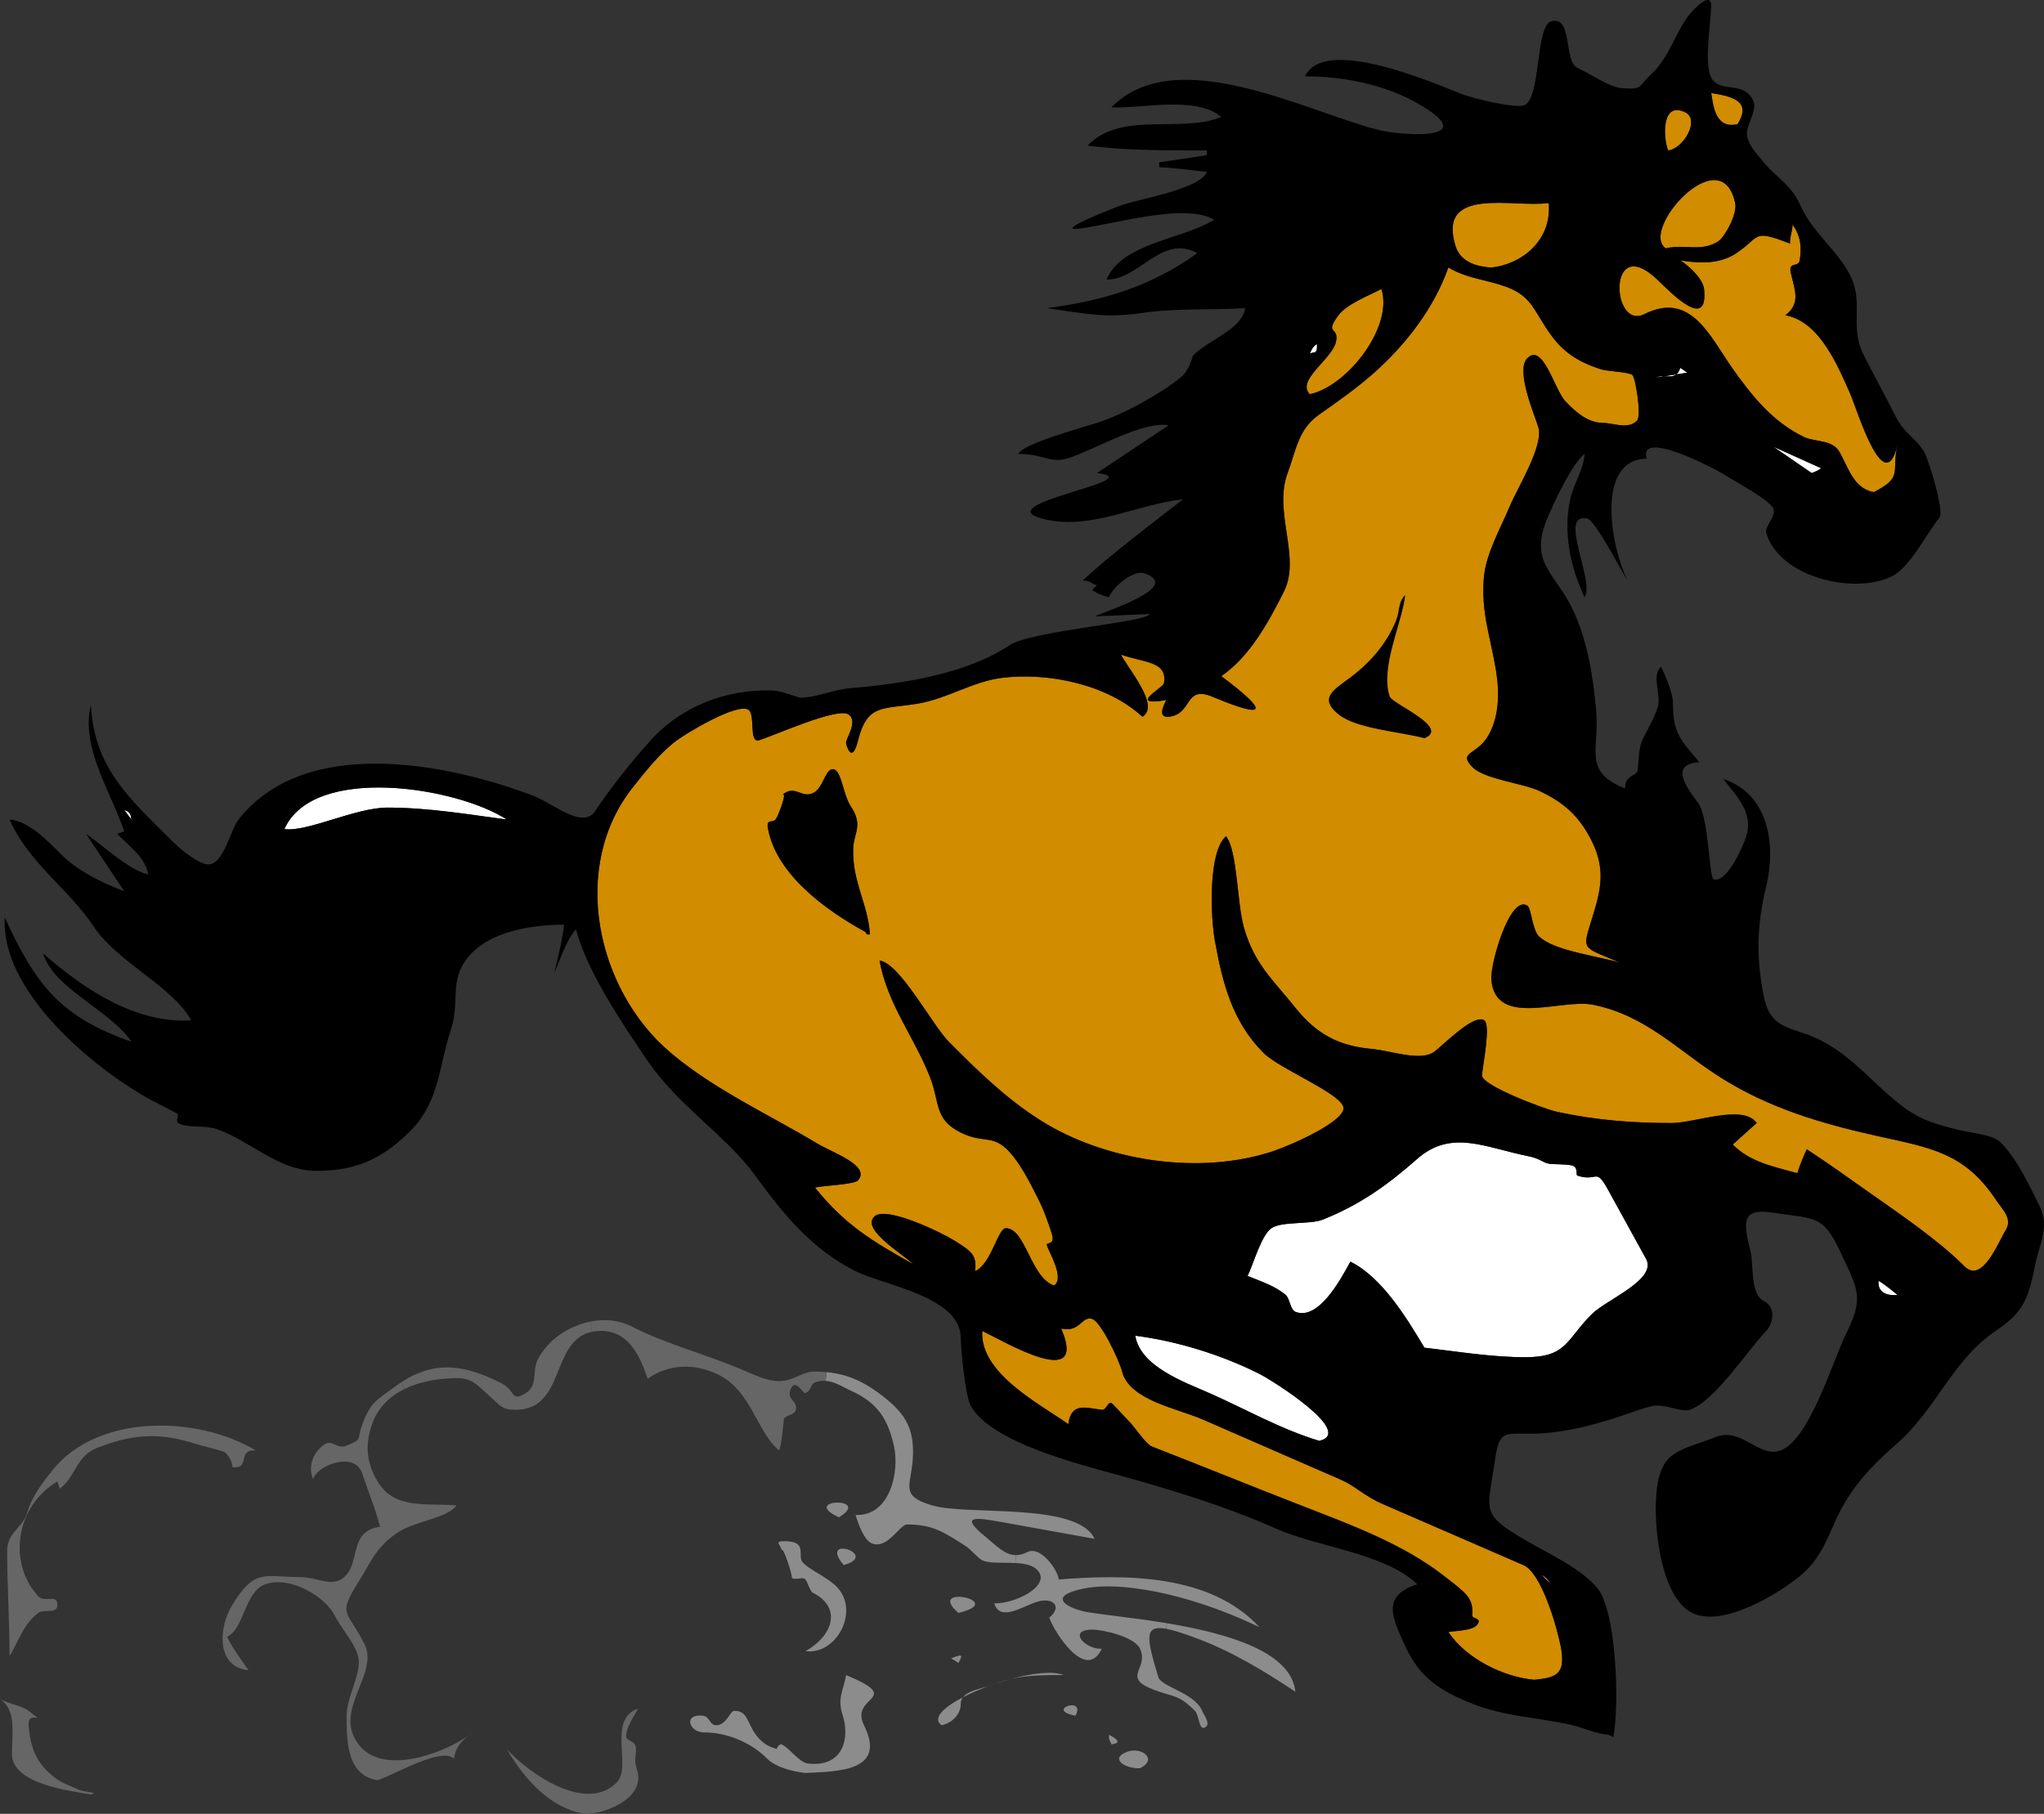 <svg xmlns="http://www.w3.org/2000/svg" viewBox="0 0 402.852 357.541"><rect x="0" y="0" width="402.852" height="357.541" fill="#333333" stroke="none"/><path d="M374.01 255.28c-2.381.16-3.96-.609-3.771-2.819 1.28.72 3.77 2.82 3.77 2.82zM349.52 88.063c3.14 1.41 6.28 2.83 9.42 4.24-.48.36-1.05.66-1.88.94-2.52-1.73-5.03-3.45-7.54-5.18z" fill="#fff"/><path d="M326.62 55.103c2.54 2.42 10.11 10.41 9.24 1.87-.23-2.24-3.72-5.13-4.71-5.65 3.71.6 7.729.81 11.07-1.42 4.92-3.28 2.989-4.81 10.6-1.88-.11-1.36.521-2.71.47-3.77 1.811 2.53 1.75 4.9 1.41 7.07-.24 1.49-2.29.11-1.74 2.52.801 3.45 1.971 5.98-1.09 8.31 6.641 1.12 10.271 9.79 12.721 15.31 1.409 3.16 6.77 21.29 9.42 10.13-1.37 5.45 1.31 6.34-4.71 9.42-3.96-.74-4.931-4.69-6.75-7.92-1.4-2.49-4.9-1.95-6.91-2.91-6.181-2.98-10.12-7.86-13.99-13.28-4.6-6.44-8.28-15.63-17.57-10.98-6.54 3.27-7.32-16.21 2.54-6.82zM337.27 18.343c4.109.65 8.06 1.57 5.18 6.13-4.19.98-4.75-3.16-5.18-6.13z" fill="#d18c00"/><path d="M341.98 40.013c.49 2.27-2.17 6.82-3.3 7.54-3.49 2.23-6.65.46-10.36 1.41-5.29-3.58 10.92-21.76 13.66-8.95z" fill="#d18c00"/><path d="M332.56 73.463l-2.16.33c.32-.25.58-.65.75-1.28.76.46.86.62 1.41.95z" fill="#fff"/><path d="M332.09 22.113c3.109 1.48-.37 7.24-3.301 7.54-.93-2.05-1.51-9.82 3.3-7.54z" fill="#d18c00"/><path d="M327.97 74.173c.81-.13 1.62-.26 2.43-.38-.66.53-1.57.41-2.43.38zM327.97 74.173c-.511.07-1.021.15-1.53.23.44-.25.98-.26 1.53-.23zM324.42 248.14c2.25 4.1-7.779 7.99-10.699 10.91-5.11 5.1-4.87 8.479-13.101 8.479-6.67 0-13.26-1.109-19.88-1.88-3.49-5.83-8.31-13.84-14.6-16.96-1.931 3.59-6.32 11.681-10.83 9.891-1.01-.4-1.101-2.61-1.891-3.301-1.97-1.72-4.76-2.659-7.529-3.77 1.109-2.23 2.7-8.08 4.71-9.42 2.09-1.4 7.54-.66 10.149-1.7 7.341-2.939 12.73-6.81 18.58-11.96 6.73-5.91 13.38-2.22 21.95-.51 2.2.439 2.65 1.189 3.96 1.46.811.16 3.14.06 4.45.32 1.51.3.8 1.899 1.2 2.029 4.02 1.34 3.52-1.79 6.06 2.83 2.49 4.53 4.98 9.06 7.47 13.58z" fill="#fff"/><path d="M307.6 324.53c1.06 5.561-.87 6.131-5.19 6.591-6.18-.561-13.479-4.21-16.95-9.42 1.73-.29 4.771-.28 5.65-1.41 1.14-1.471-1.01-1.061-.94-1.891.261-3.42-1.239-4.37-5.359-7.6-8.2-6.45-18.5-10.2-28.13-13.95-9.9-3.85-19.74-7.86-29.641-11.71-1.149-.45-3.239-3.6-4.229-4.66l-3.45-3.66c-.99-1.05-1.2 1.2-2.21 1.07-3.26-.4-6.03-1.5-6.59 2.83-5.74-4.05-17.52-10.07-16.96-18.37 4.55 2.19 20.93 11.97 15.55-.47 3.729.859 4.03-2.561 6.12-1.891 1.729.561 5.34 8.2 5.89 10.37 1.41 5.63 10.92 7.28 15.9 9.45 9.1 3.97 18.189 7.94 27.29 11.9 2.729 1.189 4.49 3.17 8.229 4.79 9.24 4.01 18.471 8.02 27.71 12.029 3.49 1.52 6.55 12.06 7.31 16zM305.24 40.013c.65 7.49-5.47 12.13-11.31 12.72-3.46-.21-6.17-1.36-7.061-4.24-3.7-11.99 11.64-7.44 18.37-8.48z" fill="#d18c00"/><path d="M305.71 312.28c-.569-.55-1.21-1.13-1.88-1.88.84.47 1.73 1.67 1.88 1.88z" fill="#fff"/><path d="M276.98 117.26c-.74 5.92-4.97 14.29-3.07 20.02.5 1.49 12.05 6.13 6.83 8.25-4.49-1.25-13.399-1.81-16.95-4.71-3.939-3.22-1.01-4.79 2.351-7.3 3.93-2.95 7.04-6.54 8.95-11.07.87-2.05.35-3.7 1.89-5.19z"/><path d="M272.27 56.973c2.38 7.64-6.92 19.26-14.141 20.73-2.68-2.79 4.41-6.85 5.19-10.37.66-3.03-2.4-1.32.47-5.18 1.65-2.22 6.08-3.93 8.48-5.18z" fill="#d18c00"/><path d="M248.24 270.83c2.48 1.25 18.9 11.52 11.78 13.189-7.58-2.28-14.47-6.24-21.67-9.42-4.91-2.17-13.59-5.21-14.601-11.31 8.23 1.05 17.13 3.81 24.49 7.54zM259.55 67.803c.149 2.17-.58 1.48-1.421 1.89.48-.79.41-1.2 1.42-1.89z" fill="#fff"/><path d="M255.31 333.48c-6.061-4.04-12.44-7.91-19.28-10.47-2.71-1.021-4.74-1.68-6.21-1.95l.18-1.09c11.59 1.94 24.5 5.49 25.31 13.51z" fill="#8c8c8c"/><path d="M220.92 129.04c4.761 1.66 9.19 1.3 8.48 5.65-.1.61-3.41 2.5-3.16 3.26l-.21.06c-.82-2.93-3.92-6.8-5.11-8.97z" fill="#d18c00"/><path d="M229.87 137.99c-.59 1.07-1.72 3.51.471 3.3 4.75-.47 3.02-6.28 8.59-3.96 11.199 4.67 10.96 2.84 1.779-4.05 5.65-3.89 9.351-10.71 12.351-16.7 3.38-6.75-2.15-15.69.729-23.37 1.7-4.54 2.051-8.58 6.23-11.51 3.67-2.57 7.49-5.26 10.83-8.24 6.29-5.61 11.8-12.75 14.609-20.73 3.591 2.16 7.46 2.38 11.301 3.77 5.39 1.94 5.5 4.97 9.189 9.89 2.59 3.45 5.61 5.09 9.42 6.36 1.53.51 5.63.54 6.36 1.18.62.54 1.81 7.98.939 8.95-1.699 1.88-4.8.47-6.829.47-3.12 0-5.671-2.55-7.301-4.24-2.17-2.24-4.399-11.68-7.54-8.48-2.34 2.39 1.45 11.12 2.2 13.61 1.08 3.59-4.149 11.98-5.609 15.49-1.82 4.38-4.75 9.42-5.141 14.18-.58 6.9 1.37 11.81 2.43 18.43.681 4.29.631 9.42-1.89 13.19-2.16 3.24-5.59 2.77-2.82 5.65 2.32 2.43 9.98 3.2 13.19 4.71 4.94 2.32 7.91 5 10.36 9.89 3.18 6.37 1.399 10.84-.471 16.96-1.43 4.66-.75 4.06 6.12 7.07-4.16-1.35-12.87-2.27-16.01-5.19-1.36-1.25-1.53-5.62-2.36-6.12-3.449-2.07-7.319 11.541-7.069 14.6.8 9.59 13.8 3.7 20.02 4.95 10.45 2.09 16.67 8.979 25.21 14.37 9.53 6.02 19.811 9.06 30.931 11.53 10.289 2.289 17.06 3.22 23.239 12.489 1.351 2.03 3.42 3.771 1.94 6.11-1.351 2.13-4.57 10.59-8.07 7.08-5.189-5.2-12.77-10.32-18.84-14.601-3.97-2.81-8.16-5.81-12.25-8.479-.53 1.03-1.35 3.06-1.88 4.71-4.55-1.29-9.25-2.13-12.72-5.65 1.569-1.42 3.14-2.83 4.71-4.239-2.591-3.811-12.19 0-16.761 0-7.84 0-14.909-.57-22.59-2.21-2.33-.5-14.95-5.2-14.779-7.23.17-2.06 1.779-9.97.43-10.82-2.08-1.3-7.95 4.79-9.8 6.181-2.7 2.02-8.48-.17-12.341-.53-6.42-.58-10.84-2.83-15.09-8.14-4.47-5.601-8.04-8.53-10.12-15.791-1.39-4.88-1.25-15.08-3.52-17.99-3.58 2.99-3.05 15.97-2.21 20.59 1.51 8.32 3.42 15.95 9.61 22.14 3.02 3.021 14.59 7.69 15.68 10.5 1.03 2.67-10.05 7.591-13.82 8.851-14.51 4.83-33.189 1.96-45.939-6.15-6.87-4.38-12.19-9.64-17.89-15.34-3.37-3.37-9.73-15.63-13.74-16.09 1.65 8.76 6.63 14.67 9.9 22.84 2.08 5.21.78 8.4 6.12 11.07 4.8 2.399 6.58-.101 10.36 4.71 1.97 2.5 3.65 5.88 5.081 8.74 1.029 2.06 1.729 4.149 2.46 6.34.84 2.51-1.051 1.76-.94 2.35.21 1.1 3.66 6.561 1.41 8.01-4.63-1.649-5.55-11.12-9.42-11.31-1.67-.08-2.82 6.93-6.12 8.479.37-3.26-.76-3.949-4.24-6.119-2.46-1.53-13.19-6.74-15.55-4.711-2.91 2.5 5.62 7.49 7.54 9.421-8.03-4.511-13.45-7.74-19.31-15.07 1.53-.39 7.75-.59 8.48-1.42 2.56-2.891-5.1-5.5-7.96-7.22-9.73-5.841-20.31-10.61-29.02-17.98-14.63-12.38-19.88-36.69-7.32-52.38 2.49-3.12 5.29-6.7 8.5-9.09 2-1.5 11.77-7.39 14.13-6.13 1.55.84.04 6.68 2.17 6.04 2.76-.82 15.44-6.57 17.61-5.09 2.02 1.38-.59 4.82-.47 5.65.05.34 1.12 4.45 2.37-.54 1.82-7.25 4.84-6.08 11.76-7.23 5.76-.96 10.87-4.36 16.52-5.07 9.25-1.16 20.86 1.29 27.76 7.66 1.12-.69 1.26-1.88.87-3.28l.21-.06c.13.37 1.09.47 3.63.04zm-75.7 18.72c1.3-.97-1.4 5.47-1.08 4.36-.45 1.55-2.15-.05-1.74 2.23 1.65 9.04 11.36 16.11 19.17 20.38.22.09.08.73.94.47-.42-6.1-3.54-10.39-3.3-16.95.11-2.98 2.02-4.52-.47-8.25-1.63-2.45-1.87-7.75-3.77-7.3-1.4.34-1.71 3.81-3.76 4.71-2.28 1-3.54-1.81-5.99.35zm126.57-11.18c5.22-2.12-6.33-6.76-6.83-8.25-1.899-5.73 2.33-14.1 3.07-20.02-1.54 1.49-1.021 3.14-1.89 5.19-1.91 4.53-5.021 8.12-8.95 11.07-3.36 2.51-6.29 4.08-2.351 7.3 3.55 2.9 12.46 3.46 16.95 4.71z" fill="#d18c00"/><path d="M222.33 345.25c2.681-.891 5.94 1.5 2.36 3.3-3.09.13-6.16-2.03-2.36-3.3zM218.57 341.96c2 .99 2.26 1.67.47 1.88-.18-.7-.57-.74-.47-1.88zM228.3 330.6c.569 1.91 7.119 3.05 8.64 6.65.39.93 1.82 2.689.47 3.29-1.14.51-1.05-2.46-1.89-3.29-3.26-3.28-4.16-2.681-8.04-4.141-6.62-2.479-.94-4.14-2.79-8.109-1.11-2.38-7.271-3.771-9.42-3.771-4.91 0-1.47 3.92 1.88 3.771-3.08 6.5-9.23-3.021-10.36-6.13 2.601-2.061.9-4.221-2.59-3.061-3 1-7.11 3.87-8.24.24 4.2.1 11.4-3.561 8.47-6.6-.931-.961-2.54-1.25-4.28-1.351l.08-1.56c.7 0 1.46-.19 2.32-.62 2.5-1.25 5.939 3.5 6.119 5.42 13.15-1.03 29.86-1.11 39.57 9.42-7.149-3.47-15.67-6.39-23.55-7.54-4.14-.6-8.44-.86-12.48.24-5.72 1.56-1.29 3.75 2.181 4.33 3.35.56 9.279 1.13 15.609 2.18l-.18 1.09c-4.47-.81-3.78 2.02-1.52 9.54zM211.97 338.19c-6.19-1.15 2.15-3.97 0 0zM199.3 330.94c4.2-1.14 8.23-1.609 10.32-.76-3.69 0-6.96 0-10.32.76zM196.12 331.91c1.04-.4 2.05-.7 3.05-.94-1.02.28-2.04.6-3.05.94zM196.12 331.91c-.13.04-.27.1-.4.149-.27.11-.57.21-.88.3.42-.15.85-.31 1.28-.45zM189.79 334.56c.94-1.22 3.22-1.649 4.98-2.17-1.79.66-3.51 1.4-4.98 2.17zM189.79 334.56c-.27.351-.43.771-.43 1.271 0 2.149-1.78 3.83-3.77 4.239-1.93-1.33.34-3.5 4.2-5.51zM188.89 317.93c-6.66-5.77 10.03-2.36 0 0zM187.48 326.88c2.53-1.05 2.17-.48 1.41.939-.25-.28-1.2-.73-1.41-.94z" fill="#8c8c8c"/><path d="M194.21 302.91c2.17 1.76 3.79 3.63 6.02 3.63l-.08 1.56c-2.44-.13-5.14.12-6.55-.53-.77-.35-2.32-2.199-3.3-2.83-4.38-2.8-6.55-4.239-11.51-4.239-1.48 0-3.77 4.84-6.86 3.77-1.66-.569-2.88-4.18-3.3-5.649 6.73.29 8.73-8.4 7.54-13.66-1.18-5.26-3.2-8.45-8.48-10.84-1.63-.73-3.14-1.801-4.96-1.931l.18-1.72c4.43.42 7.79 2.1 11.52 5.08 4.16 3.34 5.66 6.2 5.51 11.29-.17 5.85-2.95 7.93 3.77 9.899 7.11 2.08 28.56-.72 32.03 6.591l-18.64-3.36c-4.68-.84-8.16-1.34-2.89 2.94z" fill="#8c8c8c"/><path d="M170.52 183.68c-7.81-4.27-17.52-11.34-19.17-20.38-.41-2.28 1.29-.68 1.74-2.23-.32 1.11 2.38-5.33 1.08-4.36 2.45-2.16 3.71.65 5.99-.35 2.05-.9 2.36-4.37 3.76-4.71 1.9-.45 2.14 4.85 3.77 7.3 2.49 3.73.58 5.27.47 8.25-.24 6.56 2.88 10.85 3.3 16.95-.86.26-.72-.38-.94-.47z"/><path d="M165.34 299.09c-7.88-3.67 6.75-4.08 0 0zM166.28 308.51c-5.13-6.15 7.3-2.06 0 0zM155.92 310.87c.02.029.05.06.08.09-.02-.01-.04-.04-.08-.09z" fill="#8c8c8c"/><path d="M154.97 303.8c4.35.16 2 2.939 3.3 4.24 1.65 1.66 4.59 2.71 6.6 4.71 4.66 4.67.08 13.529-6.13 12.72 5.14-2.8 7.5-8.49 1.42-11.54-.44-.22-1.06-2.18-1.42-2.59-.56-.64-2.1.28-2.74-.38.46.29-1.85-6.91-1.97-5.28.09-1.12-1.91-1.98.94-1.88zM154.03 343.84c1.62.75 3.45 3.56 5.18 3.77 6.98.851 8.38-5.02 6.83-9.659-1.1-3.33.35-5.101.71-7.771 11.72 4.89.59 4.01 3.53 9.89 4.59 9.181-5.23 9.091-11.54 9.42-2.36-.27-5.77-1.06-7.53-2.819-3.39-3.4-8.2-5.19-12.51-5.19-2.84 0-4.13-3.689-.21-3.29 1.5.15 1.3 1.99 2.82 1.88 1.84-.13 2.65-2.779 3.3-2.819 3.1-.19 2.48 2.95 5.18 5.649 1.48 1.48 2.63 1.551 3.3 1.88-.14-.07.55-1.12.94-.94z" fill="#8c8c8c"/><path d="M125.53 348.79c2 5.97-7.31 9.13-10.6 8.71-6.86-1.32-11.67-7.05-15.07-12.721 4.49 4.881 15.61 12.65 21.67 6.601 3.11-3.12-1.94-12.46 4.24-14.61-1.05 1.92-2.47 3.94-2.36 5.66.04.62 1.75.8 1.89 1.88.21 1.7-.48 2.34.23 4.48zM161.57 272.24c-2.26.36-1.19 1.48-2.83 2.36-.44.23-1.87-2.87-2.82-.95-1.12 2.24 1.37 2.391.94 4.24-.27 1.16-2.23 1.01-2.36 1.89-.16 1.12-.42 4.94-.94 6.12-4.36-3.5-5.53-11.989-12.25-15.069-4.54-2.091-9.54-2-13.66.939-.91-2.399-2.8-9.29-8.95-9.42-.74-.02-1.41.05-2.02.17l-.35-2.01c2.77-.56 5.62-.33 8.03.9 7.25 3.689 14.59 5.439 22.52 8.84 2.11.91 4.38 1.989 6.72 1.989 2.75 0 4.48-1.88 6.94-1.88.83 0 1.61.04 2.37.11l-.18 1.72c-.37-.03-.76-.01-1.16.05zM93.27 341.48c-.28.221-.58.44-.91.65.29-.23.6-.44.91-.65z" fill="#666"/><path d="M99.86 161.54c-7.77-1.04-15.61-2.35-23.46-2.35-6.38 0-15.76 4.84-20.35 4.24 5.74-12.88 34.07-8.27 43.81-1.89z" fill="#fff"/><path d="M98.92 272.71c2.6 1.33 1.79 3.77 4.71 1.89 2.5-1.62 1.17-4.26 2.35-6.6 1.97-3.88 6.06-6.63 10.35-7.49l.35 2.01c-8.21 1.69-5.16 15.25-14.93 15.37-2.64.04-3.08-.67-5.14-2.59-3.66-3.42-4.16-3.94-9-3.53-2.81.24-5.52.87-7.85 2.01l-.69-1.3c6.71-4.41 12.65-3.46 19.85.23zM70.66 343.84c4.65 6.149 16.21 2.03 21.7-1.71-1.51 1.149-2.7 2.54-2.86 4.54-2.5-2.37-11.51 3.05-15.08 4.24-5.58-.82-6.08-6.681-6.11-11.671l.76-.01c0 1.54.43 3.08 1.59 4.61z" fill="#666"/><path d="M79.76 273.78c-3.01 1.46-5.38 3.771-6.51 7.171-1.38 4.14-.91 7.6 1.17 11.069 3.3 5.5 9.11 4.24 15.55 4.72-1.66 2.44-8 3.101-11.31 5.181-4.5 2.83-5.58 6.04-8 9.89-4.25 6.74-2.17 5.561 1.17 12.25 2.31 4.62-2.76 9.88-2.76 15.17l-.76.01c-.01-.279-.01-.55-.01-.819 0-4 2.86-8.28 2.36-11.54-.4-2.58-3.52-6.08-4.72-8.48-1.81-3.63-8.72-7.87-13.66-6.12-4.04 1.44-4.2 8.851-7.53 10.36 1.08 2.25 2.76 4.46 4.24 6.6-6.5-.689-5.86-8.43-3.3-12.72 4.48-7.52 6.54-5.649 13.42-5.649 3.68 0 6.69 2.42 9.19-.471 2.54-2.93.71-8.72 6.6-9.43-.93-3.65-2.37-7.09-3.54-10.59-1.46-4.391-8.89-1.55-9.65 1.17-.82-1.85-.41-4.03.94-5.65 2.74-3.279 3.32.04 5.65-.939 3.53-1.49 1.76-.87 3.3-4.71 1.6-4 2.68-4.25 6.12-6.83.45-.34.9-.65 1.35-.94l.69 1.3z" fill="#666"/><path d="M24.49 159.66c1.49.42 1.21 1.34 1.42 1.88-.67-.9-.74-.98-1.42-1.88z" fill="#fff"/><path d="M303.83 310.4c.67.75 1.311 1.33 1.88 1.88-.15-.21-1.04-1.41-1.88-1.88zm27.32-259.08c.99.52 4.479 3.41 4.71 5.65.87 8.54-6.7.55-9.24-1.87-9.859-9.39-9.08 10.09-2.54 6.82 9.29-4.65 12.971 4.54 17.57 10.98 3.87 5.42 7.81 10.3 13.99 13.28 2.01.96 5.51.42 6.91 2.91 1.819 3.23 2.79 7.18 6.75 7.92 6.02-3.08 3.34-3.97 4.71-9.42-2.65 11.16-8.011-6.97-9.42-10.13-2.45-5.52-6.08-14.19-12.721-15.31 3.061-2.33 1.891-4.86 1.09-8.31-.55-2.41 1.5-1.03 1.74-2.52.34-2.17.4-4.54-1.41-7.07.051 1.06-.58 2.41-.47 3.77-7.61-2.93-5.68-1.4-10.6 1.88-3.34 2.23-7.36 2.02-11.07 1.42zm-2.83-2.36c3.71-.95 6.87.82 10.36-1.41 1.13-.72 3.79-5.27 3.3-7.54-2.74-12.81-18.95 5.37-13.66 8.95zm8.95-30.62c.43 2.97.99 7.11 5.18 6.13 2.88-4.56-1.07-5.48-5.18-6.13zm-73.95 48.99c-.78 3.52-7.87 7.58-5.19 10.37 7.221-1.47 16.521-13.09 14.141-20.73-2.4 1.25-6.83 2.96-8.48 5.18-2.87 3.86.19 2.15-.47 5.18zm-5.19 2.36c.841-.41 1.57.28 1.421-1.89-1.01.69-.94 1.1-1.42 1.89zm32.04 248.71c-.069.83 2.08.42.94 1.891-.88 1.13-3.92 1.12-5.65 1.41 3.471 5.21 10.771 8.859 16.95 9.42 4.32-.46 6.25-1.03 5.19-6.591-.76-3.939-3.82-14.479-7.311-16-9.239-4.01-18.47-8.02-27.71-12.029-3.739-1.62-5.5-3.601-8.229-4.79-9.101-3.96-18.19-7.931-27.29-11.9-4.98-2.17-14.49-3.82-15.9-9.45-.55-2.17-4.16-9.81-5.89-10.37-2.09-.67-2.391 2.75-6.12 1.891 5.38 12.439-11 2.66-15.55.47-.56 8.3 11.22 14.32 16.96 18.37.56-4.33 3.33-3.23 6.59-2.83 1.01.13 1.22-2.12 2.21-1.07l3.45 3.66c.99 1.061 3.08 4.21 4.229 4.66 9.9 3.85 19.74 7.86 29.641 11.71 9.63 3.75 19.93 7.5 28.13 13.95 4.12 3.23 5.62 4.18 5.36 7.6zM180.88 138.7c-6.92 1.15-9.94-.02-11.76 7.23-1.25 4.99-2.32.88-2.37.54-.12-.83 2.49-4.27.47-5.65-2.17-1.48-14.85 4.27-17.61 5.09-2.13.64-.62-5.2-2.17-6.04-2.36-1.26-12.13 4.63-14.13 6.13-3.21 2.39-6.01 5.97-8.5 9.09-12.56 15.69-7.31 40 7.32 52.38 8.71 7.37 19.29 12.14 29.02 17.98 2.86 1.72 10.52 4.329 7.96 7.22-.73.83-6.95 1.03-8.48 1.42 5.86 7.33 11.28 10.56 19.31 15.07-1.92-1.931-10.45-6.921-7.54-9.421 2.36-2.029 13.09 3.181 15.55 4.711 3.48 2.17 4.61 2.859 4.24 6.119 3.3-1.55 4.45-8.56 6.12-8.479 3.87.189 4.79 9.66 9.42 11.31 2.25-1.449-1.2-6.91-1.41-8.01-.11-.59 1.78.16.94-2.35-.73-2.19-1.431-4.28-2.46-6.34-1.431-2.86-3.11-6.24-5.081-8.74-3.78-4.811-5.56-2.311-10.36-4.71-5.34-2.67-4.04-5.86-6.12-11.07-3.27-8.17-8.25-14.08-9.9-22.84 4.01.46 10.37 12.72 13.74 16.09 5.7 5.7 11.02 10.96 17.89 15.34 12.75 8.11 31.43 10.98 45.939 6.15 3.771-1.26 14.851-6.181 13.82-8.851-1.09-2.81-12.66-7.479-15.68-10.5-6.19-6.189-8.101-13.819-9.61-22.14-.84-4.62-1.37-17.6 2.21-20.59 2.27 2.91 2.13 13.11 3.52 17.99 2.08 7.26 5.65 10.19 10.12 15.791 4.25 5.31 8.67 7.56 15.09 8.14 3.86.36 9.641 2.55 12.341.53 1.85-1.391 7.72-7.48 9.8-6.181 1.35.851-.26 8.761-.43 10.82-.171 2.03 12.449 6.73 14.779 7.23 7.681 1.64 14.75 2.21 22.59 2.21 4.57 0 14.17-3.811 16.761 0-1.57 1.409-3.141 2.819-4.71 4.239 3.47 3.521 8.17 4.36 12.72 5.65.53-1.65 1.35-3.68 1.88-4.71 4.09 2.67 8.28 5.67 12.25 8.479 6.07 4.28 13.65 9.4 18.84 14.601 3.5 3.51 6.72-4.95 8.07-7.08 1.479-2.34-.59-4.08-1.94-6.11-6.18-9.27-12.95-10.2-23.239-12.489-11.12-2.471-21.4-5.511-30.931-11.53-8.54-5.391-14.76-12.28-25.21-14.37-6.22-1.25-19.22 4.64-20.02-4.95-.25-3.06 3.62-16.67 7.069-14.6.83.5 1 4.87 2.36 6.12 3.14 2.92 11.85 3.84 16.01 5.19-6.87-3.01-7.55-2.41-6.12-7.07 1.87-6.12 3.65-10.59.471-16.96-2.45-4.89-5.42-7.57-10.36-9.89-3.21-1.51-10.87-2.28-13.19-4.71-2.77-2.88.66-2.41 2.82-5.65 2.521-3.77 2.57-8.9 1.89-13.19-1.06-6.62-3.01-11.53-2.43-18.43.391-4.76 3.32-9.8 5.141-14.18 1.46-3.51 6.689-11.9 5.609-15.49-.75-2.49-4.54-11.22-2.2-13.61 3.141-3.2 5.37 6.24 7.54 8.48 1.63 1.69 4.181 4.24 7.301 4.24 2.029 0 5.13 1.41 6.829-.47.87-.97-.319-8.41-.939-8.95-.73-.64-4.83-.67-6.36-1.18-3.81-1.27-6.83-2.91-9.42-6.36-3.689-4.92-3.8-7.95-9.189-9.89-3.841-1.39-7.71-1.61-11.301-3.77-2.81 7.98-8.319 15.12-14.609 20.73-3.34 2.98-7.16 5.67-10.83 8.24-4.18 2.93-4.53 6.97-6.23 11.51-2.88 7.68 2.65 16.62-.729 23.37-3 5.99-6.7 12.81-12.351 16.7 9.181 6.89 9.42 8.72-1.779 4.05-5.57-2.32-3.84 3.49-8.59 3.96-2.19.21-1.061-2.23-.471-3.3-2.54.43-3.5.33-3.63-.04-.25-.76 3.061-2.65 3.16-3.26.71-4.35-3.72-3.99-8.48-5.65 1.19 2.17 4.29 6.04 5.11 8.97.39 1.4.25 2.59-.87 3.28-6.899-6.37-18.51-8.82-27.76-7.66-5.65.71-10.76 4.11-16.52 5.07zM25.91 161.54c-.21-.54.07-1.46-1.42-1.88.68.9.75.98 1.42 1.88zm-1.42 2.36c-2.59-7.79-8.61-16.4-6.59-24.97.7 12.4 7.42 18.26 15.54 26.38 1.78 1.78 4.5 4.17 6.83 4.95 3.67 1.22 4.92-6.45 6.85-8.86 13.21-16.51 41.01-10.95 57.92-4.57 3.83 1.45 9.81 6.73 12.25 3.06 3.28-4.92 6.79-9.28 10.72-13.7 6.27-7.06 15.21-10.36 24.14-10.08 2.1.06 5.05 1.41 5.65 1.41 3.02.01 6.38-1.59 9.89-1.88 10.02-.84 22.7-2.73 31.28-8.45 4.331-2.89 27.32-4.53 27.6-6.16-3.61.16-7.22.32-10.83.47 2.93-1.29 17.17-5.86 9.89-8.47-2.149-.78-6.189 2.46-7.06 4.71-1.33-.34-2.5-.86-3.3-1.42.39-.5.479-.53.939-.94-.989-.26-1.47-1.02-2.83-.94 5.4-5.02 12.851-10.64 19.79-16.02-8.829.93-17.96 6.01-27.01 4-13.15-2.93 21.33-7.75 10.05-9.18l14.131-9.42c-5.011-.79-14.04 4.44-19.15 6.29-4.3 1.55-5.04-.64-10.521-.64 1-2.05 12.66-5.16 15.86-6.23 5.29-1.76 12.13-5.6 16.17-8.84 1.78-1.43 2.43-4.33 2.351-4.24 3.17-3.3 9.67-5.11 10.369-9.42-6.79.4-13.67-.02-20.26.94-7.3 1.07-10.93.19-18.84-.94 11.18-1.46 20.44-4.24 29.67-10.84-7.12-3.87-11.479 5.36-17.899 5.19 3.06-7.25 15.029-7.89 21.199-11.78-5.75-3.48-20.449 1.09-26.739 1.77-5.011.54 7.689-4.37 8.75-4.72 3.71-1.24 15.149-3.1 16.579-6.47-3.14-.35-6.27-.78-9.42-.94V32l9.42-1.41v-.94c-7.97 0-15.649.04-23.55-.94 6.66-6.94 18.45-2.37 26.38-5.66-4.989-4.23-15.75-1.62-21.67-1.88 12.7-13.01 38.721.97 52.761 4.47 3.85.97 18.979 2.22 9.649-4-7.24-4.83-16.229-6.59-24.26-6.59 3.79-8.04 25.07 1.17 30.83 3.47 1.93.77 10.89 3.02 12.51 2.18 3.18-1.67 2.12-15.61 5.18-16.49 4.351-1.24 2.4 7.91 5.23 9.19 2.46 1.1 6.24 3.84 8.9 4 4.05.24 2.88-.26 5.649-2.83 3.61-3.33 4.78-8.42 7.54-11.77.97-1.18 4.33-4.66 4.23-1.53-.12 3.97-1.681 12.55.479 14.72 2.101 2.1 5.96.14 7.771 3.77 1.02 2.02-1.54 4.93-1.17 7.06.34 2 2.13 3.71 3.289 5.18 1.45 1.83 3.2 3.04 4.721 4.71 2.39 2.63 2.05 3.36 3.76 6.13 2.48 3.99 6.32 7.13 8.48 11.3 2.89 5.57-.181 10.01 2.72 15.81 2.05 4.1 4.29 8.1 6.34 12.19 1.67 3.35 3.91 4.15 5.54 6.86.939 1.55 4.05 11.79 3.08 12.99-2.43 3.04-5.811 9.73-9.2 11.51-7.31 3.83-22.4.43-24.96-8.48-.36-1.24 1.98-3.22 1.41-4.71-.68-1.77-7.68-5.47-9.42-6.6-2.16-1.4-17.311-9.26-15.55-3.3-10.37.18-6.891 17.93-3.771 24.03-1.4-2.11-6.34-11.94-8-12.25-5.81-1.09 1.63 12.33-.47 15.55-2.811-5.96-4.26-12.78-2.83-19.32.71-3.23 2.62-5.73 2.83-8.95-2.4 1.8-6.12 9.64-7.54 13.19-3.311 8.29 1.859 10.47 5.18 17.43 2.95 6.2 4.021 13.16 4.641 19.92.699 7.78-2.73 12.1 5.72 15.41-.22-2.39 2.1-2.57 2.359-3.3.391-1.1.08-4.41 1.181-6.59.859-1.73 3.06-5.48 3.06-7.3 0-2.5-1.189-5.3.47-6.83.711 1.52 2.351 5.02 2.351 7.3 0 5.68 1.36 7.01 5.189 11.54-5.71.4-2.88 4.49-.239 8.01 2.12 2.82 2.17 14.79 3.06 15.07 2.58.81 5.71-6.3 6.36-8.24 1.62-4.85-1.69-7.93-4.471-11.54 9.12 3 10.41 13.2 8.48 21.19-1.92 7.92-1.97 14.061-.48 21.67 1.4 7.11 6.061 5.801 11.78 8.95 6.36 3.5 9.74 8.271 15.55 12.72 3.721 2.851 7.04 3.65 11.301 4.71 2.1.521 6.51.86 8.01 2.36 3.31 3.3 5.74 8.65 7.77 12.71 1.95 3.9-.12 7.46-.939 11.54-1.37 6.85-2.34 9.29-7.771 12.96-8.52 5.75-11.72 15.43-19.43 22.18-4.021 3.521-7.46 6.921-10.22 11.53-3.16 5.26-3.83 10.36-8.771 14.48-4.229 3.52-15.31 10.38-21.41 7.39-6.27-3.08-7.8-17.64-6.939-24.53.95-7.609 4.72-7.43 11.63-10.149 5.07-1.99 8.46 4.229 12.74 2.649 5.77-2.14 10.35-17.87 12.96-23.08 3.52-7.06 2.3-8.63-1.16-16.029-3.49-7.48-5.07-6.46-13.39-7.761-6.271-.979-5.73 2.061-4.301 7.771.601 2.4-.13 8.3 2.59 9.66 2.53 1.26 1.82 4.54.37 6.04-3.62 3.72-10.109 13.8-14.97 15.39-1.77.58-5.05-1.33-7.5-.71-2.76.69-5.33 1.771-8.04 2.6-5.03 1.53-10.42 2.82-15.7 2.82-5.6 0-6.3-.52-7.149 5.29-1.5 10.17-2.88 10.48 5.92 15.65 4.43 2.609 10.95 5.529 14.24 9.47 3.81 4.57 4.42 23.12 3.159 29.42-.619-.31-.27-.26-.939-.47-2.24-.141-5.33-1.49-7.07-1.891-6.689-1.54-13.27-1.64-19.78-4.239-6.369-2.54-10.35-5.141-13.189-11.301-2.68-5.819-4.7-9.96 2.35-12.25-6.46-6.159-19.47-7.239-27.989-11.029-9.601-4.261-20.16-7.5-30.261-10.311-7.95-2.2-25.93-6.56-29.84-13.989-.94-1.801-1.88-10.921-1.88-13.19 0-8.19-15.06-10.37-20.73-13.19-8.58-4.279-14.29-11.279-19.78-18.84-5.76-7.93-15.12-13.68-21.2-22.609-4.97-7.311-11.93-17.58-14.13-25.91-1.83 1.92-3.02 5.74-4.24 8.479.7-3.13 1.56-6.25 1.89-9.42-6.95 0-16.85 1.58-20.26 8.48-1.88 3.81-.44 7.45-2.12 12.479-2.31 6.94-2.17 13.95-7.91 19.69-5.49 5.49-10.64 7.87-18.47 7.87-7.69 0-13.11-6.021-19.78-8.25-2.36-.78-4.8-.181-7.07-.94-1.46-.479.04-1.7-.7-2.12-2.34-1.31-4.77-2.38-7.07-3.77C16.87 209.16.13 194.83.94 180.86c6.17 13.37 10.94 19.57 24.97 24.49-4.35-6.39-15.24-10.37-17.43-17.43 7.86 6.939 18.29 13.95 29.2 13.189-3.71-6.729-14.44-11.3-19.29-18.58-4.95-7.42-12.7-12.38-16.51-20.99 3.84.32 7.55 4.25 10.23 6.93 3.23 3.24 8.14 5.6 12.38 7.21l-7.53-11.31c3.56 2.45 8.24 7 12.24 8.01-.47-3.37-4.09-5.9-6.12-8.01.45-.2.95-.3 1.41-.47zm345.75 88.56c-.189 2.21 1.39 2.979 3.771 2.819 0 0-2.49-2.1-3.77-2.82zM358.94 92.3c-3.14-1.41-6.28-2.83-9.42-4.24 2.51 1.73 5.02 3.45 7.54 5.18.83-.28 1.4-.58 1.88-.94zM330.4 73.79l2.16-.33c-.55-.33-.65-.49-1.41-.95-.17.63-.43 1.03-.75 1.28-.81.12-1.62.25-2.43.38-.551-.03-1.091-.02-1.53.23.51-.08 1.02-.16 1.53-.23.86.03 1.77.15 2.43-.38zm-1.61-44.14c2.931-.3 6.41-6.06 3.301-7.54-4.81-2.28-4.23 5.49-3.3 7.54zm-15.07 229.4c2.92-2.92 12.949-6.811 10.699-10.91-2.489-4.52-4.979-9.05-7.47-13.58-2.54-4.62-2.04-1.49-6.06-2.83-.4-.13.31-1.729-1.2-2.029-1.311-.261-3.64-.16-4.45-.32-1.31-.271-1.76-1.021-3.96-1.46-8.57-1.71-15.22-5.4-21.95.51-5.85 5.15-11.239 9.021-18.58 11.96-2.609 1.04-8.06.3-10.149 1.7-2.01 1.34-3.601 7.189-4.71 9.42 2.77 1.11 5.56 2.05 7.529 3.77.79.69.881 2.9 1.891 3.301 4.51 1.79 8.899-6.301 10.83-9.891 6.29 3.12 11.109 11.13 14.6 16.96 6.62.771 13.21 1.88 19.88 1.88 8.23 0 7.99-3.38 13.1-8.48zM293.93 52.73c5.84-.59 11.96-5.23 11.31-12.72-6.729 1.04-22.07-3.51-18.37 8.48.89 2.88 3.6 4.03 7.06 4.24zm-33.91 231.29c7.12-1.67-9.3-11.939-11.78-13.189-7.36-3.73-16.26-6.49-24.49-7.54 1.011 6.1 9.69 9.14 14.601 11.31 7.2 3.18 14.09 7.14 21.67 9.42zM76.4 159.19c7.85 0 15.69 1.31 23.46 2.35-9.74-6.38-38.07-10.99-43.81 1.89 4.59.6 13.97-4.24 20.35-4.24z"/><path d="M10.83 350.43c1.38 1.06 3.14 1.65 4.71 2.36 1.04.47 4.27.529 2.36.939-3.91-.72-15.55-1.979-15.55-8.01 0-4.06.95-8.6-2.35-10.83 1.67 1.01 4.26 1.271 5.65 2.36 3.94 3.06-.22-.42 0 2.819.33 4.84 1.78 7.76 5.18 10.36zM38.15 284.49c-6.7-2.13-12.14-1.829-19.07.94-4.15 1.66-4.22 5.85-7.31 8.01-.2-.41-.27-1-.47-1.42-2.81 1.71-4.8 4.04-6.01 6.63l-.07-.029c.07-.181.13-.37.19-.561.88-3.08 2.96-5.78 4.93-8.25 8.98-11.229 28.62-10.77 40.06-3.91-3.81-.22-.85 3.74-4.69 3.301.45 0-.59-2.7-1.67-3.061-1.96-.66-3.87-1.01-5.89-1.65z" fill="#666"/><path d="M7.53 314.64c1.35 1.43 3.95-.63 3.77 1.88-.11 1.67-2.67.59-3.77 1.41-3.16 2.39-4.21 6.45-5.65 8.48 0-6.95-.47-13.841-.47-20.73 0-3.4 2.73-4.4 3.81-7.06l.07.029c-2.51 5.38-1.63 11.84 2.24 15.99z" fill="#666"/></svg>